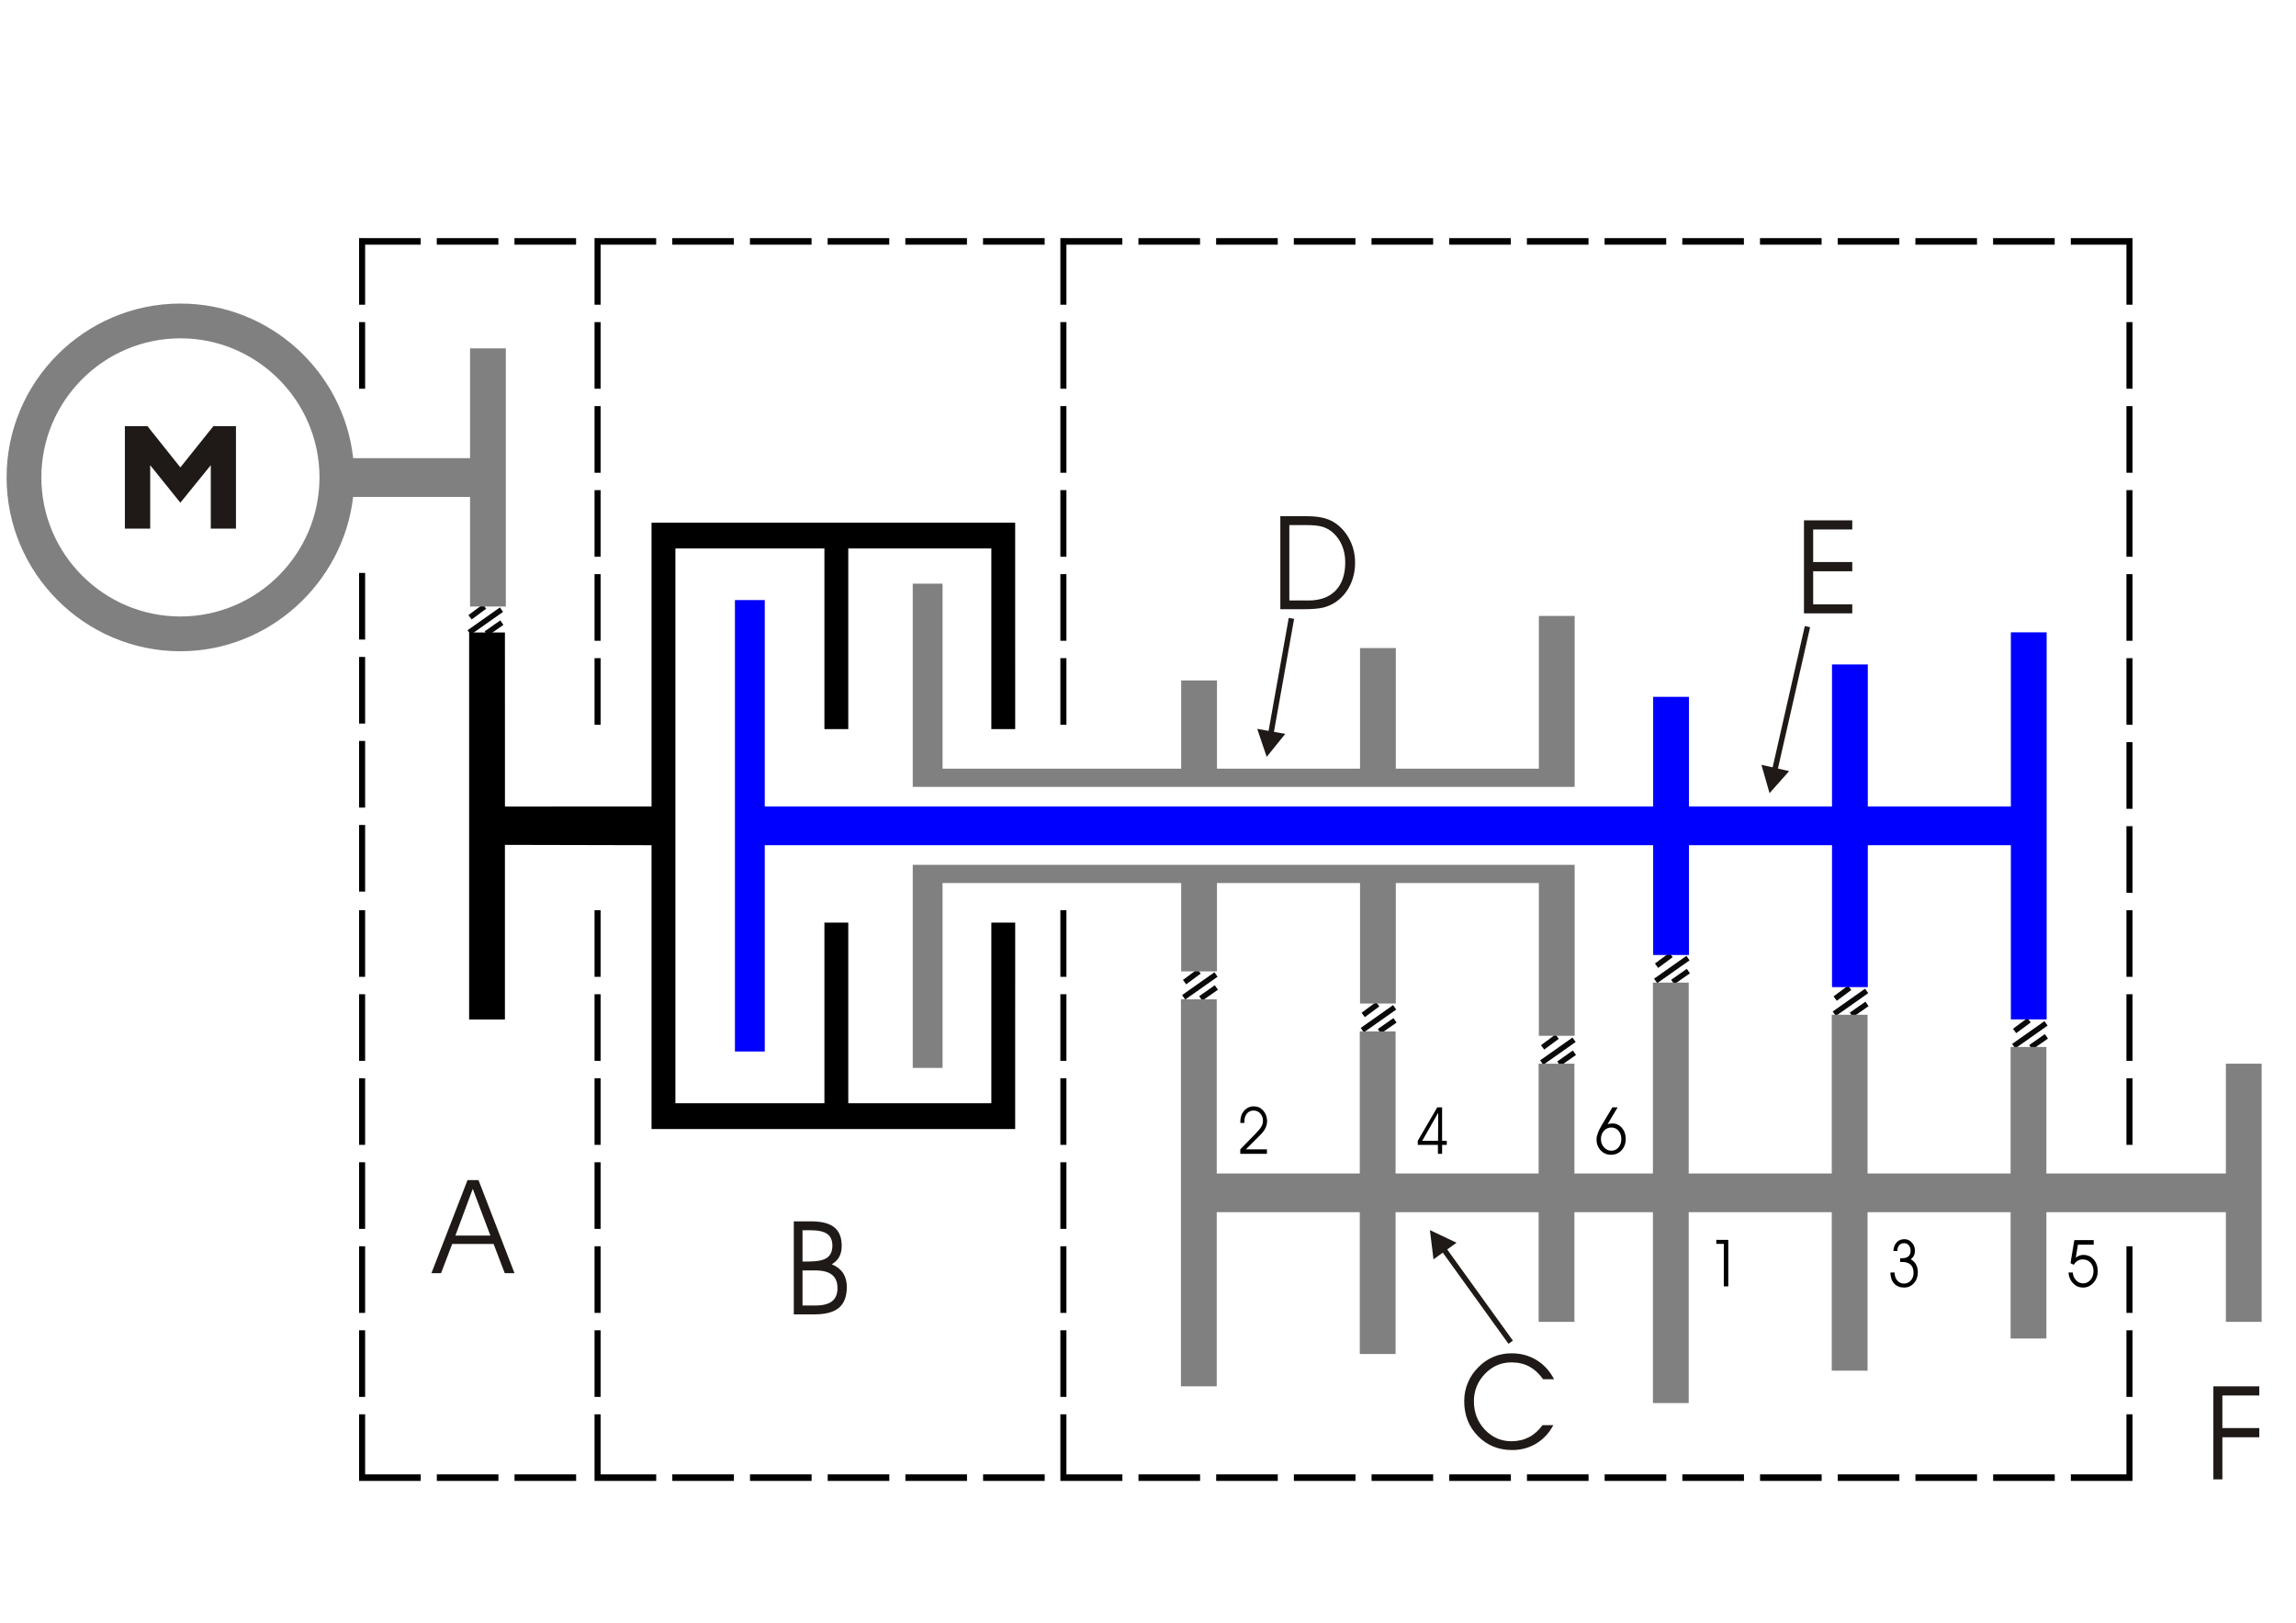 <?xml version="1.0" encoding="iso-8859-1"?>
<!DOCTYPE svg PUBLIC "-//W3C//DTD SVG 1.0//EN" "http://www.w3.org/TR/2001/REC-SVG-20010904/DTD/svg10.dtd">
<!-- Creator: CorelDRAW -->
<svg xmlns="http://www.w3.org/2000/svg" xmlns:odm="http://product.corel.com/CGS/11/cddns/" xml:space="preserve" width="801px" height="566px" style="shape-rendering:geometricPrecision; text-rendering:geometricPrecision; image-rendering:optimizeQuality; fill-rule:evenodd"
     viewBox="0 0 801000 566364">
 <defs>
  <style type="text/css">
   <![CDATA[
    .str0 {stroke:#0A0A0A;stroke-width:1903}
    .fil5 {fill:#1F1A17}
    .fil1 {fill:#000000}
    .fil3 {fill:#0000FF}
    .fil2 {fill:#808080}
    .fil0 {fill:#FF0000}
    .fil4 {fill:#808080}
   ]]>
  </style>
 </defs>
 <g id="Livello 1">
  <path class="fil0 str0" d="M412947 348113l11300 -7960 -11300 7960zm5966 389l5455 -3818 -5455 3818zm-5650 -5687l5066 -3748 -5066 3748zm62043 16757l11300 -7960 -11300 7960zm5966 388l5456 -3817 -5456 3817zm-5650 -5686l5066 -3748 -5066 3748zm62315 16617l11300 -7960 -11300 7960zm5966 389l5456 -3818 -5456 3818zm-5649 -5687l5066 -3748 -5066 3748z"/>
  <path class="fil0 str0" d="M577712 342389l11300 -7960 -11300 7960zm5966 389l5455 -3818 -5455 3818zm-5649 -5687l5065 -3748 -5065 3748zm62042 16757l11300 -7960 -11300 7960zm5966 388l5456 -3817 -5456 3817zm-5649 -5686l5066 -3748 -5066 3748zm62314 16617l11300 -7960 -11300 7960zm5966 389l5456 -3818 -5456 3818zm-5649 -5687l5066 -3748 -5066 3748z"/>
  <path class="fil0 str0" d="M163829 215464l5065 -3747 -5065 3747zm-317 5299l11300 -7961 -11300 7961zm5966 388l5455 -3817 -5455 3817z"/>
  <path class="fil1" d="M345809 385085l-49940 0 0 -63044 -8330 0 0 63044 -52022 0 0 -193642 52022 0 0 63046 8330 0 0 -63046 49940 0 0 63046 8329 0 -9 -72050 -126944 0 0 99071 -51169 21 -9 -60768 -12495 0 0 135098 12495 0 0 -60956 51178 115 0 99072 126944 0 9 -72051 -8329 0 0 63044zm-162129 -117906l-7673 34919"/>
  <path class="fil2" d="M536950 214991l0 53312 -49937 0 0 -42100 -12496 0 0 42100 -49940 0 0 -30796 -12496 0 0 30796 -83297 0 0 -64570 -10412 0 0 70926 231074 0 0 -59668 -12496 0zm-218578 86879l0 70882 10412 0 0 -64526 83297 0 0 30841 12496 0 0 -30841 49940 0 0 42056 12496 0 0 -42056 49937 0 0 53315 12496 0 0 -59671 -231074 0z"/>
  <path class="fil3" d="M701717 220716l0 60794 -49939 0 0 -49581 -12495 0 0 49581 -49941 0 0 -38278 -12495 0 0 38278 -310134 0 0 -72051 -10412 0 0 157569 10412 0 0 -72008 310134 0 0 38323 12495 0 0 -38323 49941 0 0 49537 12495 0 0 -49537 49939 0 0 60797 12496 0 0 -135101 -12496 0z"/>
  <path class="fil1" d="M391541 83117l-19517 0 0 -13 -2114 0 0 23255 2114 0 0 -20955 19517 0 0 -2287z"/>
  <path class="fil1" d="M369910 135684l0 -23253 2114 0 0 23253 -2114 0z"/>
  <path class="fil1" d="M369910 165011l0 -23257 2114 0 0 23257 -2114 0z"/>
  <path class="fil1" d="M369910 194335l0 -23254 2114 0 0 23252 -2114 0 0 2z"/>
  <path class="fil1" d="M369910 223661l0 -23256 2114 0 0 23256 -2114 0z"/>
  <path class="fil1" d="M369910 252986l0 -23253 2114 0 0 23253 -2114 0z"/>
  <path class="fil1" d="M369910 340965l0 -23256 2114 0 0 23256 -2114 0z"/>
  <path class="fil1" d="M369910 370289l0 -23253 2114 0 0 23253 -2114 0z"/>
  <path class="fil1" d="M369910 399616l0 -23257 2114 0 0 23257 -2114 0z"/>
  <path class="fil1" d="M369910 428939l0 -23253 2114 0 0 23253 -2114 0z"/>
  <path class="fil1" d="M369910 458266l0 -23255 2114 0 0 23257 -2114 0 0 -2z"/>
  <path class="fil1" d="M369910 487592l0 -23254 2114 0 0 23254 -2114 0z"/>
  <path class="fil1" d="M372024 514632l0 -20969 -2114 0 0 23255 21650 0 0 -2286 -19536 0z"/>
  <path class="fil1" d="M742064 83104l0 13 -19420 0 0 2287 19420 0 0 20955 2115 0 0 -23255 -2115 0z"/>
  <path class="fil1" d="M742064 135684l0 -23253 2115 0 0 23253 -2115 0z"/>
  <path class="fil1" d="M742064 165011l0 -23257 2115 0 0 23257 -2115 0z"/>
  <path class="fil1" d="M742064 194335l0 -23254 2115 0 0 23252 -2115 0 0 2z"/>
  <path class="fil1" d="M742064 223661l0 -23256 2115 0 0 23256 -2115 0z"/>
  <path class="fil1" d="M742064 252986l0 -23253 2115 0 0 23253 -2115 0z"/>
  <path class="fil1" d="M742064 282313l0 -23256 2115 0 0 23256 -2115 0z"/>
  <path class="fil1" d="M742064 311637l0 -23253 2115 0 0 23253 -2115 0z"/>
  <path class="fil1" d="M742064 340965l0 -23256 2115 0 0 23256 -2115 0z"/>
  <path class="fil1" d="M742064 370289l0 -23253 2115 0 0 23253 -2115 0z"/>
  <path class="fil1" d="M742064 399616l0 -23257 2115 0 0 23257 -2115 0z"/>
  <path class="fil1" d="M742064 458266l0 -23255 2115 0 0 23257 -2115 0 0 -2z"/>
  <path class="fil1" d="M742064 487592l0 -23254 2115 0 0 23254 -2115 0z"/>
  <path class="fil1" d="M742064 493663l0 20969 -19401 0 0 2286 21516 0 0 -23255 -2115 0z"/>
  <path class="fil1" d="M228803 83117l-19394 0 0 -13 -2115 0 0 23255 2115 0 0 -20955 19394 0 0 -2287z"/>
  <path class="fil1" d="M207294 135684l0 -23253 2115 0 0 23253 -2115 0z"/>
  <path class="fil1" d="M207294 165011l0 -23257 2115 0 0 23257 -2115 0z"/>
  <path class="fil1" d="M207294 194335l0 -23254 2115 0 0 23252 -2115 0 0 2z"/>
  <path class="fil1" d="M207294 223661l0 -23256 2115 0 0 23256 -2115 0z"/>
  <path class="fil1" d="M207294 252986l0 -23253 2115 0 0 23253 -2115 0z"/>
  <path class="fil1" d="M207294 340965l0 -23256 2115 0 0 23256 -2115 0z"/>
  <path class="fil1" d="M207294 370289l0 -23253 2115 0 0 23253 -2115 0z"/>
  <path class="fil1" d="M207294 399616l0 -23257 2115 0 0 23257 -2115 0z"/>
  <path class="fil1" d="M207294 428939l0 -23253 2115 0 0 23253 -2115 0z"/>
  <path class="fil1" d="M207294 458266l0 -23255 2115 0 0 23257 -2115 0 0 -2z"/>
  <path class="fil1" d="M207294 487592l0 -23254 2115 0 0 23254 -2115 0z"/>
  <path class="fil1" d="M209409 514632l0 -20969 -2115 0 0 23255 21526 0 0 -2286 -19411 0z"/>
  <path class="fil1" d="M695534 514632l21507 0 0 2286 -21507 0 0 -2286z"/>
  <path class="fil1" d="M668408 514632l21510 0 0 2286 -21510 0 0 -2286z"/>
  <path class="fil1" d="M641287 514632l21507 0 0 2286 -21507 0 0 -2286z"/>
  <path class="fil1" d="M614161 514632l21510 0 0 2286 -21510 0 0 -2286z"/>
  <path class="fil1" d="M587039 514632l21507 0 0 2286 -21507 0 0 -2286z"/>
  <path class="fil1" d="M559915 514632l21510 0 0 2286 -21510 0 0 -2286z"/>
  <path class="fil1" d="M532792 514632l21507 0 0 2286 -21507 0 0 -2286z"/>
  <path class="fil1" d="M505669 514632l21507 0 0 2286 -21507 0 0 -2286z"/>
  <path class="fil1" d="M478546 514632l21507 0 0 2286 -21507 0 0 -2286z"/>
  <path class="fil1" d="M451424 514632l21507 0 0 2286 -21507 0 0 -2286 0 0z"/>
  <path class="fil1" d="M424301 514632l21507 0 0 2286 -21507 0 0 -2286z"/>
  <path class="fil1" d="M397178 514632l21507 0 0 2286 -21507 0 0 -2286z"/>
  <path class="fil1" d="M342931 514632l21506 0 0 2286 -21506 0 0 -2286z"/>
  <path class="fil1" d="M315808 514632l21507 0 0 2286 -21507 0 0 -2286z"/>
  <path class="fil1" d="M288685 514632l21507 0 0 2286 -21507 0 0 -2286z"/>
  <path class="fil1" d="M261562 514632l21507 0 0 2286 -21507 0 0 -2286z"/>
  <path class="fil1" d="M234438 514632l21507 0 0 2286 -21507 0 0 -2286z"/>
  <path class="fil1" d="M695512 83117l21507 0 0 2287 -21507 0 0 -2287z"/>
  <path class="fil1" d="M668387 83117l21510 0 0 2287 -21510 0 0 -2287z"/>
  <path class="fil1" d="M641266 83117l21507 0 0 2287 -21507 0 0 -2287z"/>
  <path class="fil1" d="M614140 83117l21510 0 0 2287 -21510 0 0 -2287z"/>
  <path class="fil1" d="M587019 83117l21507 0 0 2287 -21507 0 0 -2287z"/>
  <path class="fil1" d="M559896 83117l21510 0 0 2287 -21510 0 0 -2287z"/>
  <path class="fil1" d="M532773 83117l21507 0 0 2287 -21507 0 0 -2287z"/>
  <path class="fil1" d="M505650 83117l21509 0 0 2287 -21509 0 0 -2287z"/>
  <path class="fil1" d="M478527 83117l21509 0 0 2287 -21509 0 0 -2287z"/>
  <path class="fil1" d="M451404 83117l21507 0 0 2287 -21507 0 0 -2287z"/>
  <path class="fil1" d="M424282 83117l21507 0 0 2287 -21507 0 0 -2287z"/>
  <path class="fil1" d="M397157 83117l21507 0 0 2287 -21507 0 0 -2287z"/>
  <path class="fil1" d="M342912 83117l21507 0 0 2287 -21507 0 0 -2287z"/>
  <path class="fil1" d="M315789 83117l21507 0 0 2287 -21507 0 0 -2287z"/>
  <path class="fil1" d="M288666 83117l21507 0 0 2287 -21507 0 0 -2287z"/>
  <path class="fil1" d="M261543 83117l21507 0 0 2287 -21507 0 0 -2287z"/>
  <path class="fil1" d="M234420 83117l21507 0 0 2287 -21507 0 0 -2287z"/>
  <path class="fil1" d="M442023 402751l-9310 0 0 -1571 5322 -5462c1053,-1077 1746,-1929 2088,-2553 341,-624 510,-1271 510,-1941 0,-1016 -306,-1869 -922,-2558 -616,-689 -1398,-1031 -2348,-1031 -975,0 -1756,350 -2341,1054 -584,704 -876,1637 -876,2805 0,57 3,137 10,232 7,99 11,171 11,225l-1454 0 0 -244c0,-1636 444,-2968 1334,-3996 891,-1024 2038,-1537 3439,-1537 1274,0 2355,494 3246,1488 890,993 1334,2218 1334,3672 0,841 -187,1648 -564,2417 -373,769 -964,1560 -1777,2378l-5062 5051 7360 0 0 1571z"/>
  <path class="fil1" d="M501757 398201l60 -9811 -5590 9811 5530 0zm1412 4552l-1454 0 0 -3136 -7033 0 0 -1416 6804 -11683 1683 0 0 11683 1629 0 0 1416 -1629 0 0 3136z"/>
  <path class="fil1" d="M562249 393554c-1028,0 -1893,389 -2591,1161 -696,773 -1045,1724 -1045,2855 0,1145 356,2112 1070,2903 715,792 1577,1188 2587,1188 982,0 1806,-385 2468,-1149 665,-766 996,-1740 996,-2920 0,-1176 -328,-2142 -986,-2899 -654,-758 -1489,-1139 -2499,-1139zm363 -7036l1834 0 -3502 5864c320,-80 615,-140 887,-182 267,-42 510,-61 728,-61 1362,0 2489,514 3379,1537 891,1028 1334,2318 1334,3871 0,1590 -486,2911 -1454,3958 -968,1046 -2196,1571 -3682,1571 -1457,0 -2664,-513 -3621,-1545 -962,-1027 -1440,-2298 -1440,-3805 0,-1294 619,-2973 1858,-5039 124,-202 215,-354 279,-461l3400 -5708z"/>
  <path class="fil1" d="M603074 449012l-1566 0 0 -14842 -2619 0 0 -1393 4185 0 0 16235z"/>
  <path class="fil1" d="M661157 444174l0 133c0,1073 306,1960 922,2668 616,704 1376,1058 2284,1058 982,0 1792,-350 2429,-1054 637,-704 954,-1599 954,-2695 0,-1240 -338,-2184 -1010,-2827 -672,-644 -1662,-963 -2961,-963 -182,0 -327,0 -425,4 -102,3 -187,11 -264,18l0 -1350c77,7 158,15 246,18 92,4 226,4 405,4 989,0 1732,-220 2232,-662 496,-445 746,-1103 746,-1979 0,-761 -215,-1385 -641,-1876 -426,-491 -961,-735 -1605,-735 -736,0 -1313,240 -1732,720 -422,479 -637,1149 -651,2013l-1373 0c64,-1264 437,-2268 1123,-3010 690,-743 1591,-1116 2704,-1116 1024,0 1897,396 2615,1188 718,791 1077,1732 1077,2816 0,647 -117,1210 -345,1690 -232,480 -602,917 -1109,1320 817,469 1433,1081 1844,1846 412,761 620,1671 620,2725 0,1496 -454,2752 -1366,3772 -911,1016 -2055,1526 -3428,1526 -1468,0 -2626,-468 -3478,-1405 -852,-936 -1288,-2218 -1309,-3847l1496 0z"/>
  <path class="fil1" d="M721840 444174l1496 0c56,1054 437,1952 1144,2687 707,734 1531,1103 2474,1103 1011,0 1866,-411 2563,-1233 697,-818 1045,-1834 1045,-3037 0,-1218 -348,-2203 -1045,-2960 -697,-754 -1612,-1131 -2739,-1131 -637,0 -1214,156 -1731,464 -514,309 -972,777 -1370,1409l-1137 -567 1331 -8042 6772 0 0 1595 -5512 0 -753 4529c433,-335 859,-579 1281,-731 426,-152 884,-229 1376,-229 1465,0 2665,537 3601,1607 933,1069 1401,2435 1401,4102 0,1575 -499,2915 -1499,4023 -1000,1107 -2214,1663 -3636,1663 -1352,0 -2510,-491 -3464,-1477 -954,-985 -1489,-2245 -1598,-3775z"/>
  <path class="fil4" d="M776774 409603l0 -38324 12496 0 0 90113 -12496 0 0 -38279 -62650 0 0 44100 -12495 0 0 -44100 -49938 0 0 55315 -12495 0 0 -55315 -49941 0 0 66616 -12495 0 0 -66615 -27401 -1 0 38279 -12496 0 0 -38279 -49937 0 0 49494 -12496 0 0 -49494 -49940 0 0 60795 -12496 0 0 -135098 12496 0 0 60793 49940 0 0 -49581 12496 0 0 49581 49937 0 0 -38323 12496 0 0 38323 27401 -2 0 -66615 12495 0 0 66617 49941 0 0 -55404 12495 0 0 55404 49938 0 0 -44146 12495 0 0 44146 62650 0z"/>
  <path class="fil1" d="M146599 83117l-19394 0 0 -13 -2114 0 0 23255 2114 0 0 -20955 19394 0 0 -2287z"/>
  <path class="fil1" d="M125091 135684l0 -23253 2114 0 0 23253 -2114 0z"/>
  <path class="fil1" d="M125091 223239l0 -23257 2114 0 0 23257 -2114 0z"/>
  <path class="fil1" d="M125091 252562l0 -23253 2114 0 0 23252 -2114 0 0 1z"/>
  <path class="fil1" d="M125091 281889l0 -23257 2114 0 0 23257 -2114 0z"/>
  <path class="fil1" d="M125091 311214l0 -23253 2114 0 0 23253 -2114 0z"/>
  <path class="fil1" d="M125091 340965l0 -23256 2114 0 0 23256 -2114 0z"/>
  <path class="fil1" d="M125091 370289l0 -23253 2114 0 0 23253 -2114 0z"/>
  <path class="fil1" d="M125091 399616l0 -23257 2114 0 0 23257 -2114 0z"/>
  <path class="fil1" d="M125091 428939l0 -23253 2114 0 0 23253 -2114 0z"/>
  <path class="fil1" d="M125091 458266l0 -23255 2114 0 0 23257 -2114 0 0 -2z"/>
  <path class="fil1" d="M125091 487592l0 -23254 2114 0 0 23254 -2114 0z"/>
  <path class="fil1" d="M127205 514632l0 -20969 -2114 0 0 23255 21526 0 0 -2286 -19412 0z"/>
  <path class="fil1" d="M179358 514632l21507 0 0 2286 -21507 0 0 -2286z"/>
  <path class="fil1" d="M152234 514632l21507 0 0 2286 -21507 0 0 -2286z"/>
  <path class="fil1" d="M179339 83117l21507 0 0 2287 -21507 0 0 -2287z"/>
  <path class="fil1" d="M152216 83117l21507 0 0 2287 -21507 0 0 -2287z"/>
  <path class="fil4" d="M123021 173438l40808 0 0 38279 12495 0 0 -90113 -12495 0 0 38324 -40791 0c-3356,-30280 -29159,-53972 -60311,-53972 -33423,0 -60682,27259 -60682,60682 0,33422 27260,60682 60682,60682 31049,0 56851,-23967 60294,-53882zm-60294 41745c26738,0 48546,-21807 48546,-48545 0,-26738 -21808,-48546 -48546,-48546 -26738,0 -48545,21808 -48545,48546 0,26738 21807,48545 48545,48545z"/>
  <path class="fil5" d="M43334 184513l0 -35750 7893 0 11477 14391 11521 -14391 7893 0 0 35750 -8791 0 0 -22127 -10623 13082 -10527 -13082 0 22127 -8843 0z"/>
  <path class="fil5" d="M153719 444392l-3365 0 12597 -32471 3837 0 12558 32471 -3409 0 -3882 -10192 -14455 0 -3881 10192zm17217 -13115l-6158 -16304 -6066 16304 12224 0z"/>
  <path class="fil5" d="M279901 443441l0 12247 4484 0c2633,0 4574,-495 5830,-1492 1256,-997 1888,-2535 1888,-4597 0,-2071 -640,-3608 -1919,-4628 -1278,-1020 -3212,-1530 -5799,-1530l-4484 0zm0 -14028l0 10930 1919 0c3151,0 5358,-434 6614,-1302 1256,-875 1888,-2298 1888,-4277 0,-1857 -609,-3212 -1827,-4065 -1226,-860 -3174,-1286 -5846,-1286l-2748 0zm-3052 -3098l6044 0c3676,0 6370,693 8098,2086 1728,1393 2588,3554 2588,6500 0,1484 -289,2755 -867,3813 -586,1058 -1454,1918 -2611,2588 1750,731 3067,1751 3943,3067 875,1317 1316,2923 1316,4826 0,3303 -913,5724 -2732,7269 -1819,1545 -4689,2321 -8601,2321l-7178 0 0 -32470z"/>
  <path class="fil5" d="M538424 481425c-1454,-2017 -3082,-3509 -4886,-4460 -1796,-952 -3852,-1424 -6150,-1424 -3616,0 -6706,1340 -9271,4012 -2565,2679 -3844,5860 -3844,9552 0,3920 1279,7231 3829,9925 2550,2687 5640,4034 9286,4034 2245,0 4277,-472 6089,-1408 1811,-936 3387,-2336 4726,-4194l3791 0c-1484,2763 -3478,4902 -5975,6417 -2497,1507 -5297,2260 -8411,2260 -4772,0 -8753,-1629 -11942,-4886 -3189,-3250 -4780,-7322 -4780,-12194 0,-2275 434,-4430 1294,-6470 860,-2039 2124,-3874 3790,-5510 1546,-1545 3281,-2717 5207,-3509 1925,-799 4011,-1195 6256,-1195 3228,0 6128,784 8708,2360 2580,1575 4620,3805 6120,6690l-3837 0z"/>
  <path class="fil5" d="M449839 183280l0 26321 6622 0c4133,0 7314,-1157 9545,-3479 2230,-2321 3348,-5609 3348,-9857 0,-2131 -380,-4095 -1134,-5891 -761,-1796 -1849,-3311 -3257,-4529 -1058,-921 -2238,-1583 -3547,-1971 -1309,-396 -3212,-594 -5709,-594l-5868 0zm-3144 -3098l9233 0c2542,0 4681,252 6409,761 1735,503 3265,1310 4582,2428 1865,1561 3303,3471 4331,5732 1027,2261 1537,4673 1537,7246 0,2870 -563,5480 -1697,7840 -1127,2359 -2725,4277 -4795,5762 -1363,966 -2847,1659 -4438,2078 -1591,418 -4041,624 -7360,624l-7802 0 0 -32471z"/>
  <path class="fil5" d="M632708 196182l13647 0 0 3212 -13647 0 0 11555 13647 0 0 3143 -16859 0 0 -32470 16859 0 0 3189 -13647 0 0 11371z"/>
  <g>
   <path class="fil5" d="M444327 256226l7181 -40214 -1873 -335 -7181 40215z"/>
   <path class="fil5" d="M448425 256162l-6487 8027 -3307 -9776 9794 1749 -6487 8027z"/>
  </g>
  <g>
   <path class="fil5" d="M620230 269029l11409 -50099 -1851 -416 -11409 50099z"/>
   <path class="fil5" d="M624315 269160l-6839 7691 -2834 -9893 9673 2202 -6839 7691z"/>
  </g>
  <g>
   <path class="fil5" d="M502957 436597l23391 32460 1539 -1107 -23391 -32460z"/>
   <path class="fil5" d="M500162 439574l-1246 -10207 9288 4413 -8042 5794 -1246 -10207z"/>
  </g>
  <path class="fil5" d="M772411 516379l0 -32471 16029 0 0 3189 -12886 0 0 11372 12886 0 0 3212 -12886 0 0 14698 -3143 0z"/>
 </g>
</svg>
